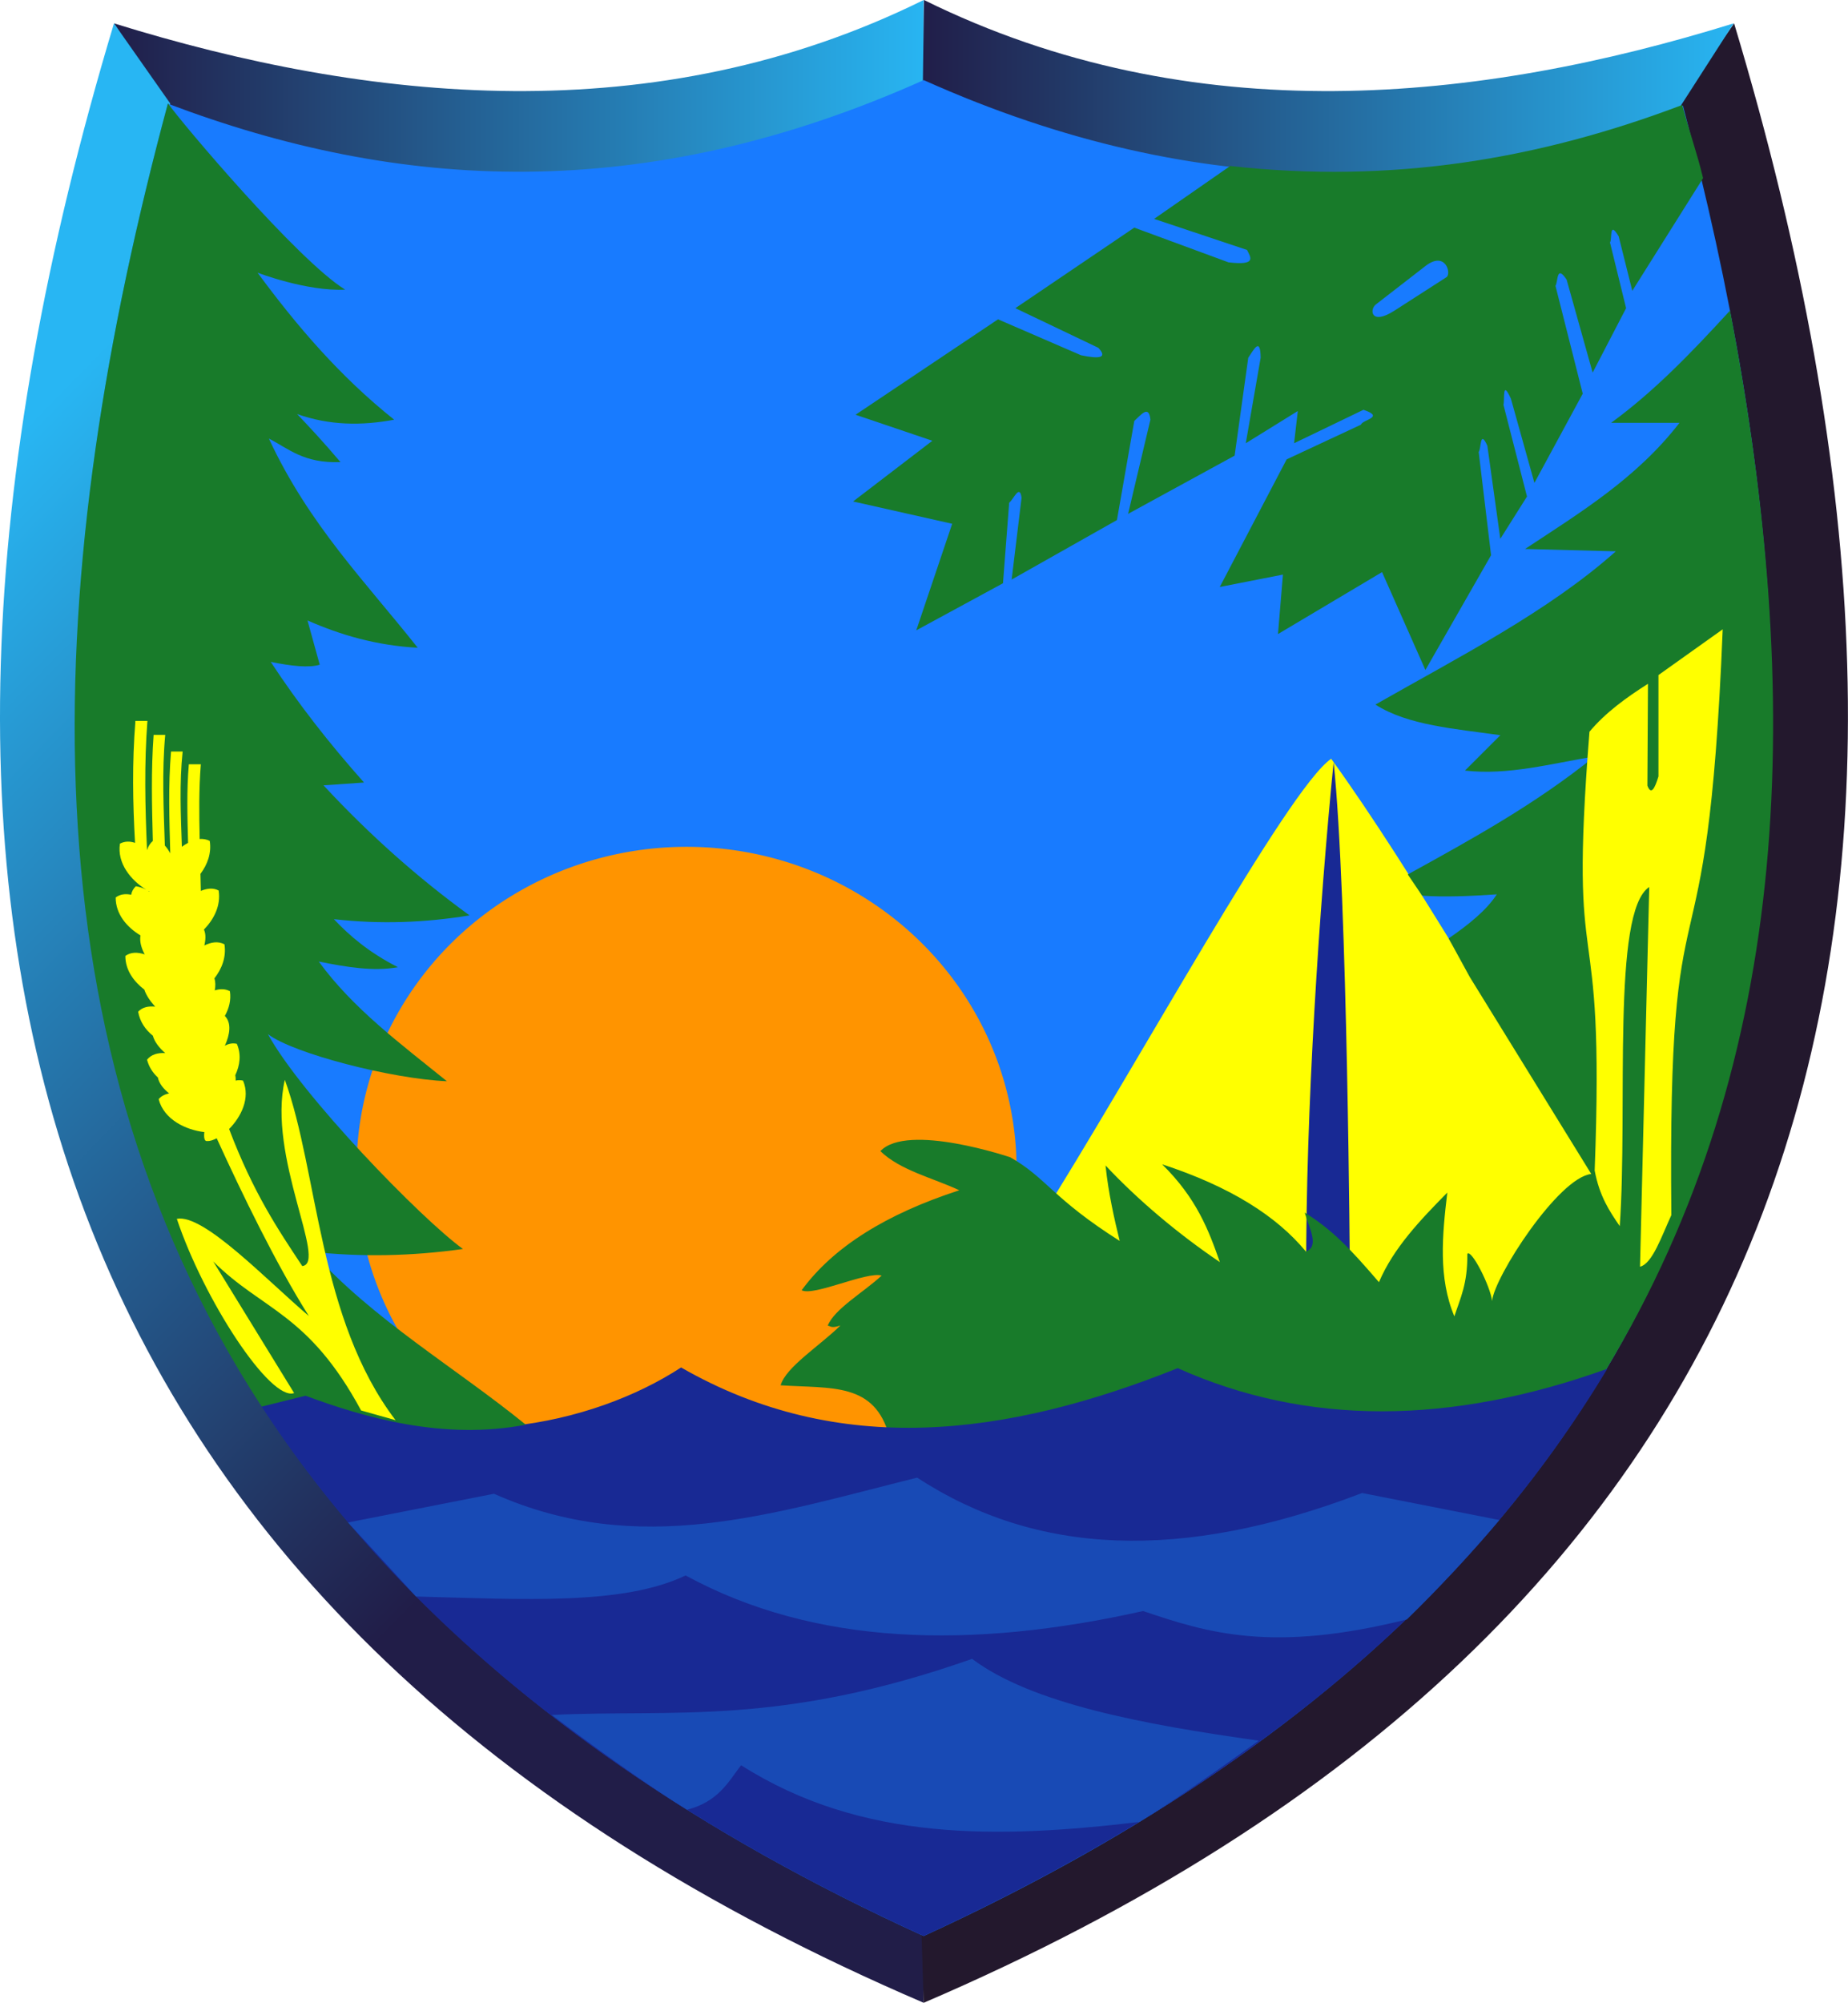 <?xml version="1.0" encoding="UTF-8" standalone="no"?>
<!-- Created with Inkscape (http://www.inkscape.org/) -->
<svg
   xmlns:dc="http://purl.org/dc/elements/1.1/"
   xmlns:cc="http://creativecommons.org/ns#"
   xmlns:rdf="http://www.w3.org/1999/02/22-rdf-syntax-ns#"
   xmlns:svg="http://www.w3.org/2000/svg"
   xmlns="http://www.w3.org/2000/svg"
   xmlns:xlink="http://www.w3.org/1999/xlink"
   xmlns:sodipodi="http://sodipodi.sourceforge.net/DTD/sodipodi-0.dtd"
   xmlns:inkscape="http://www.inkscape.org/namespaces/inkscape"
   id="svg2"
   sodipodi:version="0.32"
   inkscape:version="0.46"
   width="746.839"
   height="809.215"
   version="1.0"
   sodipodi:docname="POL_gmina_Pomiechówek_COA.svg"
   inkscape:output_extension="org.inkscape.output.svg.inkscape">
  <defs
     id="defs5">
    <linearGradient
       id="linearGradient3174">
      <stop
         style="stop-color:#211d48;stop-opacity:1;"
         offset="0"
         id="stop3176" />
      <stop
         style="stop-color:#28b6f3;stop-opacity:1;"
         offset="1"
         id="stop3178" />
    </linearGradient>
    <inkscape:perspective
       sodipodi:type="inkscape:persp3d"
       inkscape:vp_x="0 : 526.18109 : 1"
       inkscape:vp_y="0 : 1000 : 0"
       inkscape:vp_z="744.09448 : 526.18109 : 1"
       inkscape:persp3d-origin="372.04724 : 350.78739 : 1"
       id="perspective9" />
    <linearGradient
       inkscape:collect="always"
       xlink:href="#linearGradient3174"
       id="linearGradient3337"
       gradientUnits="userSpaceOnUse"
       x1="9.738"
       y1="8.77"
       x2="76.106"
       y2="8.77" />
    <linearGradient
       inkscape:collect="always"
       xlink:href="#linearGradient3174"
       id="linearGradient3339"
       gradientUnits="userSpaceOnUse"
       x1="64.298"
       y1="100.851"
       x2="0.536"
       y2="38.749" />
    <linearGradient
       inkscape:collect="always"
       xlink:href="#linearGradient3174"
       id="linearGradient3341"
       gradientUnits="userSpaceOnUse"
       x1="75.128"
       y1="8.77"
       x2="141.496"
       y2="8.77" />
  </defs>
  <sodipodi:namedview
     inkscape:window-height="850"
     inkscape:window-width="1440"
     inkscape:pageshadow="2"
     inkscape:pageopacity="0.0"
     guidetolerance="10.0"
     gridtolerance="10.0"
     objecttolerance="10.0"
     borderopacity="1.0"
     bordercolor="#666666"
     pagecolor="#ffffff"
     id="base"
     showgrid="false"
     showguides="true"
     inkscape:guide-bbox="true"
     inkscape:zoom="0.7700368"
     inkscape:cx="380.23461"
     inkscape:cy="402.60135"
     inkscape:window-x="-8"
     inkscape:window-y="-8"
     inkscape:current-layer="svg2" />
  <g
     id="g3315"
     style="stroke:none"
     transform="matrix(5.006,0,0,5.006,-5.187,-9.093)">
    <g
       id="g3198"
       style="stroke:none">
      <path
         id="path2384"
         style="fill:url(#linearGradient3337);fill-opacity:1;fill-rule:evenodd;stroke:none;stroke-width:1px;stroke-linecap:butt;stroke-linejoin:round;stroke-opacity:1"
         d="M 14.547,10.408 C 32.448,18.095 58.032,17.784 75.632,8.345 L 75.606,1.816 C 53.888,12.541 30.738,10.064 10.238,3.702 L 14.547,10.408 z"
         sodipodi:nodetypes="ccccc" />
      <path
         sodipodi:nodetypes="ccccc"
         d="M 75.606,163.461 L 75.606,157.534 C 12.55,130.105 -4.027,77.121 14.781,10.171 L 10.238,3.702 C -11.903,77.328 4.408,132.914 75.606,163.461 z"
         style="fill:url(#linearGradient3339);fill-opacity:1;fill-rule:evenodd;stroke:none;stroke-width:1px;stroke-linecap:butt;stroke-linejoin:round;stroke-opacity:1"
         id="path2398" />
      <path
         id="path2400"
         style="fill:#23182d;fill-opacity:1;fill-rule:evenodd;stroke:none;stroke-width:1px;stroke-linecap:butt;stroke-linejoin:round;stroke-opacity:1"
         d="M 75.604,163.461 L 75.422,157.594 C 138.477,130.165 155.295,77.121 136.487,10.171 L 141.03,3.702 C 163.17,77.328 146.801,132.914 75.604,163.461 z"
         sodipodi:nodetypes="ccccc" />
      <path
         sodipodi:nodetypes="ccccc"
         d="M 136.687,10.408 C 118.785,18.095 93.142,17.784 75.541,8.345 L 75.628,1.816 C 97.345,12.541 120.496,10.064 140.996,3.702 L 136.687,10.408 z"
         style="fill:url(#linearGradient3341);fill-opacity:1;fill-rule:evenodd;stroke:none;stroke-width:1px;stroke-linecap:butt;stroke-linejoin:round;stroke-opacity:1"
         id="path3172" />
    </g>
    <path
       sodipodi:nodetypes="ccccc"
       d="M 75.606,158.073 C 147.66,124.975 152.351,69.122 136.902,10.348 C 118.339,17.381 98.273,18.431 75.606,8.282 C 52.938,18.431 33.147,17.215 14.585,10.182 C -0.865,67.609 2.474,124.705 75.606,158.073 z"
       style="fill:#187bff;fill-opacity:1;fill-rule:evenodd;stroke:none;stroke-width:1px;stroke-linecap:butt;stroke-linejoin:miter;stroke-opacity:1"
       id="path2386" />
    <g
       id="g3246"
       style="stroke:none">
      <path
         style="fill:#ffff00;fill-opacity:1;fill-rule:evenodd;stroke:none;stroke-width:1px;stroke-linecap:butt;stroke-linejoin:miter;stroke-opacity:1"
         d="M 84.819,100.511 C 92.714,88.026 104.993,65.455 108.502,63.056 C 115.121,72.199 123.17,86.347 130.504,97.992 L 121.603,109.245 C 107.276,109.174 95.582,105.483 84.819,100.511 z"
         id="path3242"
         sodipodi:nodetypes="ccccc" />
      <path
         style="fill:#182994;fill-opacity:1;fill-rule:evenodd;stroke:none;stroke-width:1px;stroke-linecap:butt;stroke-linejoin:miter;stroke-opacity:1"
         d="M 106.486,104.71 C 107.481,104.642 108.461,104.913 110.013,104.78 C 110.013,104.78 109.83,74.061 108.699,63.333 C 107.557,74.862 106.439,91.468 106.486,104.71 z"
         id="path3244"
         sodipodi:nodetypes="cccc" />
    </g>
    <path
       transform="matrix(0.984,0,0,0.978,1.08,2.463)"
       d="M 83.359,96.004 A 27.077,26.62 0 1 1 29.206,96.004 A 27.077,26.62 0 1 1 83.359,96.004 z"
       sodipodi:ry="26.620258"
       sodipodi:rx="27.076605"
       sodipodi:cy="96.004257"
       sodipodi:cx="56.282829"
       id="path3229"
       style="fill:#ff9400;fill-opacity:1;fill-rule:evenodd;stroke:none;stroke-width:1px;stroke-linecap:butt;stroke-linejoin:miter;stroke-opacity:1"
       sodipodi:type="arc" />
    <path
       sodipodi:nodetypes="ccccccccccsscscccccccccccccccccccccccc"
       id="path3225"
       d="M 130.64,112.445 C 145.964,87.157 146.662,57.904 140.699,26.884 C 137.549,30.318 134.6,33.383 131.101,35.944 L 136.619,35.944 C 133.177,40.406 128.612,43.182 124.156,46.123 L 131.481,46.314 C 126.009,51.184 118.872,54.806 112.073,58.682 C 114.696,60.369 118.535,60.636 122.158,61.155 L 119.304,64.009 C 122.792,64.41 126.28,63.442 129.769,62.868 C 124.944,66.757 119.811,69.565 114.684,72.394 L 115.852,74.107 C 117.647,74.23 119.72,74.144 121.872,73.999 C 121.04,75.287 119.601,76.44 117.986,77.554 L 119.684,80.659 L 129.498,96.567 C 126.843,96.851 121.647,104.913 121.492,106.822 C 121.37,105.657 119.815,102.589 119.494,103.016 C 119.522,105.451 118.915,106.615 118.447,108.059 C 117.142,104.952 117.464,101.52 117.877,98.069 C 115.678,100.299 113.527,102.554 112.359,105.3 C 110,102.558 108.58,101.058 106.365,99.686 C 106.721,100.913 107.579,102.419 106.46,102.826 C 104.108,99.974 100.358,97.587 94.853,95.786 C 97.642,98.53 98.613,101.109 99.515,103.682 C 96.145,101.398 92.954,98.721 90.286,95.881 C 90.517,98.127 91.006,100.246 91.428,101.97 C 85.993,98.524 85.529,96.891 82.601,95.223 C 82.601,95.223 74.302,92.408 72.108,94.724 C 73.727,96.283 76.316,96.871 78.482,97.882 C 72.552,99.805 68.288,102.485 65.754,105.952 C 66.724,106.461 71.019,104.408 72.213,104.767 C 70.762,106.115 68.39,107.462 67.86,108.81 C 68.128,108.847 68.113,109.046 68.883,108.796 C 67.251,110.408 64.468,112.155 64.057,113.623 C 68.177,113.898 71.661,113.363 72.835,117.763 C 72.95,119.618 96.454,114.192 95.9,112.435 C 106.146,117.908 117.942,117.301 130.64,112.445 z"
       style="fill:#187b2a;fill-opacity:1;fill-rule:evenodd;stroke:none;stroke-width:0.2;stroke-linecap:butt;stroke-linejoin:miter;stroke-miterlimit:4;stroke-dasharray:none;stroke-opacity:1" />
    <path
       id="path3206"
       style="fill:#182994;fill-opacity:1;fill-rule:evenodd;stroke:none;stroke-width:1px;stroke-linecap:butt;stroke-linejoin:miter;stroke-opacity:1"
       d="M 75.606,158.073 C 103.135,145.366 120.174,129.948 130.796,112.289 C 118.14,116.832 106.555,116.916 96.113,112.24 C 82.272,117.779 68.759,119.501 56.02,112.184 C 48.82,116.884 36.586,119.467 26.172,114.051 L 22.055,115.179 C 32.778,131.715 49.899,146.344 75.606,158.073 z"
       sodipodi:nodetypes="ccccccc" />
    <path
       sodipodi:nodetypes="ccccccccccccccccc"
       d="M 114.614,132.52 C 117.118,130.088 119.938,127.044 122.082,124.496 L 110.999,122.316 C 96.412,127.897 84.693,127.356 75.08,121.075 C 63.357,123.993 52.639,127.591 40.916,122.376 L 29.132,124.696 L 34.62,130.671 C 43.432,130.902 51.349,131.382 56.384,128.97 C 66.827,134.654 79.433,134.95 93.316,131.842 C 98.569,133.62 103.756,135.227 114.614,132.52 z M 45.58,140.228 C 48.743,142.633 52.881,145.625 56.498,147.883 C 59.025,147.22 59.797,145.68 60.864,144.287 C 70.645,150.509 81.731,150.201 93.023,148.864 C 96.056,147.016 99.936,144.255 102.659,142.304 C 93.302,140.996 84.293,139.298 79.512,135.702 C 63.955,141.174 55.423,139.755 45.58,140.228 z"
       style="fill:#184ab5;fill-opacity:1;fill-rule:evenodd;stroke:none;stroke-width:1px;stroke-linecap:butt;stroke-linejoin:miter;stroke-opacity:1"
       id="path3216" />
    <path
       sodipodi:nodetypes="ccccccccccccccccccccccccc"
       id="path3219"
       d="M 14.595,10.158 C 4.558,47.465 2.264,84.805 22.161,115.343 L 25.699,114.464 C 30.39,116.206 36.807,118.084 43.482,116.803 C 37.882,112.246 31.12,108.306 26.24,102.849 C 30.195,103.28 34.251,103.205 38.409,102.621 C 35.011,100.159 25.363,90.216 22.665,85.28 C 24.68,86.835 32.641,88.891 37.116,89.083 C 33.4,86.077 29.517,83.206 26.772,79.424 C 28.973,79.861 31.16,80.24 33.161,79.88 C 30.853,78.704 29.289,77.379 27.989,76.001 C 31.746,76.429 35.388,76.283 38.942,75.697 C 34.812,72.699 30.877,69.213 27.153,65.201 L 30.423,64.973 C 27.62,61.825 25.088,58.587 22.893,55.237 C 24.564,55.577 25.986,55.732 26.848,55.465 L 25.86,51.891 C 28.553,53.081 31.458,53.918 34.758,54.096 C 30.569,48.798 25.992,44.2 22.741,37.212 C 24.377,38.054 25.558,39.22 28.522,39.113 C 27.094,37.428 26.054,36.324 25.023,35.234 C 27.634,36.16 30.246,36.181 32.857,35.69 C 28.481,32.202 24.994,28.121 21.829,23.825 C 21.829,23.825 25.784,25.346 28.902,25.194 C 25.088,22.853 15.614,11.634 14.595,10.158 z"
       style="fill:#187b2a;fill-opacity:1;fill-rule:evenodd;stroke:none;stroke-width:0.2;stroke-linecap:butt;stroke-linejoin:miter;stroke-miterlimit:4;stroke-dasharray:none;stroke-opacity:1" />
    <path
       d="M 138.526,16.194 C 138.039,14.154 137.38,12.336 136.841,10.288 C 125.295,14.663 113.411,16.672 100.349,15.214 L 94.207,19.483 L 101.708,21.989 C 102.004,22.587 102.532,23.263 100.208,22.989 L 92.607,20.188 L 83.007,26.689 L 89.707,29.889 C 90.467,30.703 89.802,30.803 88.307,30.489 L 81.607,27.589 L 70.106,35.29 L 76.306,37.39 L 69.906,42.29 L 77.906,44.09 L 75.006,52.691 L 82.007,48.891 L 82.507,42.39 C 82.859,42.126 83.356,40.848 83.507,41.99 L 82.707,48.591 L 91.207,43.79 L 92.607,35.79 C 93.157,35.291 93.789,34.463 93.908,35.69 L 92.107,43.29 L 100.708,38.59 L 101.808,30.689 C 102.264,30.018 102.786,28.977 102.808,30.689 L 101.608,37.59 L 105.808,34.99 L 105.508,37.59 L 111.109,34.89 C 112.892,35.495 110.999,35.692 110.909,36.09 L 104.908,38.89 L 99.508,49.191 L 104.608,48.191 L 104.208,52.991 L 112.609,47.991 L 116.109,55.891 L 121.41,46.629 L 120.41,38.29 C 120.625,38.052 120.493,36.421 121.11,37.79 L 122.156,45.306 L 124.31,41.89 L 122.41,34.49 C 122.525,34.041 122.282,32.398 123.01,33.99 L 124.91,40.79 L 128.81,33.59 L 126.61,24.889 C 126.832,24.513 126.679,23.138 127.51,24.389 L 129.61,31.889 L 132.311,26.689 L 131.011,21.389 C 131.202,21.109 130.919,19.566 131.711,20.889 L 132.811,25.289 L 138.526,16.194 z M 116.109,23.289 C 117.747,22.019 118.225,23.922 117.809,24.189 L 113.609,26.889 C 111.705,28.113 111.576,26.802 112.109,26.389 L 116.109,23.289 z"
       style="fill:#187b2a;fill-opacity:1;fill-rule:evenodd;stroke:none;stroke-width:1px;stroke-linecap:butt;stroke-linejoin:miter;stroke-opacity:1"
       id="path3233"
       sodipodi:nodetypes="cccccccccccccccccccccccccccccccccccccccccccccccccccccccccccc" />
    <path
       sodipodi:nodetypes="cccccccccccc"
       id="path3240"
       d="M 129.354,60.873 C 130.661,59.316 132.326,58.118 134.076,57.005 L 134.03,65.225 C 134.328,66.016 134.625,65.471 134.923,64.481 L 134.923,56.3 L 140.11,52.607 C 138.83,84.234 135.657,69.227 135.964,99.886 C 135.169,101.611 134.441,103.798 133.435,104.051 L 134.179,73.407 C 131.13,75.388 132.464,91.249 131.799,100.778 C 130.975,99.579 130.16,98.364 129.774,96.289 C 130.641,73.325 127.621,82.812 129.354,60.873 z"
       style="fill:#ffff00;fill-opacity:1;fill-rule:evenodd;stroke:none;stroke-width:0.3;stroke-linecap:butt;stroke-linejoin:miter;stroke-miterlimit:4;stroke-dasharray:none;stroke-opacity:1" />
    <path
       id="path3252"
       d="M 11.969,60 C 11.695,63.372 11.756,66.624 11.938,69.844 C 11.52,69.697 11.102,69.706 10.719,69.906 C 10.473,71.503 11.615,72.869 12.844,73.625 C 12.586,73.484 12.31,73.394 12,73.344 C 11.798,73.542 11.673,73.762 11.625,74.031 C 11.166,73.936 10.741,73.981 10.375,74.25 C 10.371,75.608 11.289,76.658 12.375,77.312 C 12.299,77.782 12.43,78.314 12.719,78.844 C 12.155,78.659 11.598,78.645 11.156,78.969 C 11.153,80.11 11.832,81.03 12.688,81.688 C 12.839,82.158 13.164,82.618 13.562,83.062 C 13.02,83.007 12.542,83.098 12.188,83.469 C 12.328,84.275 12.774,84.924 13.375,85.406 C 13.508,85.898 13.884,86.385 14.375,86.812 C 13.778,86.774 13.253,86.915 12.906,87.344 C 13.06,87.933 13.365,88.395 13.781,88.781 C 13.875,89.248 14.217,89.688 14.688,90.062 C 14.363,90.135 14.058,90.267 13.844,90.531 C 14.273,92.182 16.039,93.012 17.531,93.188 C 17.479,93.675 17.551,93.966 17.781,93.906 C 17.994,93.923 18.255,93.827 18.531,93.688 C 20.594,98.206 23.336,103.866 25.969,108.031 C 22.488,105.065 17.468,99.765 15.312,100.188 C 17.49,106.711 22.856,114.938 24.781,114.25 L 18.25,103.625 C 22.219,107.588 25.927,107.763 30.188,115.656 L 32.969,116.438 C 26.737,108.263 26.723,96.367 24.031,88.969 C 22.593,95.147 27.506,103.782 25.438,104 C 23.47,101.033 21.498,98.109 19.531,92.938 C 20.491,91.972 21.268,90.44 20.656,89.031 C 20.456,88.985 20.251,88.985 20.062,89.031 C 20.071,88.874 20.058,88.737 20.031,88.594 C 20.405,87.796 20.527,86.916 20.156,86.062 C 19.814,85.984 19.492,86.047 19.188,86.219 C 19.598,85.308 19.744,84.383 19.188,83.812 C 19.522,83.208 19.706,82.54 19.594,81.812 C 19.214,81.614 18.789,81.616 18.375,81.75 C 18.44,81.402 18.439,81.07 18.344,80.781 C 18.948,80.006 19.315,79.059 19.156,78.031 C 18.644,77.763 18.09,77.852 17.531,78.125 C 17.642,77.661 17.666,77.204 17.5,76.844 C 18.311,76.003 18.876,74.908 18.688,73.688 C 18.232,73.449 17.747,73.518 17.25,73.719 C 17.244,73.261 17.23,72.801 17.219,72.344 C 17.787,71.584 18.122,70.68 17.969,69.688 C 17.712,69.553 17.432,69.513 17.156,69.531 C 17.11,67.524 17.088,65.507 17.25,63.5 L 16.281,63.5 C 16.101,65.613 16.163,67.731 16.219,69.844 C 16.049,69.935 15.885,70.032 15.719,70.156 C 15.629,67.594 15.511,65.031 15.781,62.469 L 14.844,62.469 C 14.611,65.208 14.708,67.948 14.781,70.688 C 14.658,70.464 14.52,70.248 14.344,70.062 C 14.248,67.078 14.1,64.109 14.375,61.125 L 13.438,61.125 C 13.227,64.033 13.3,66.851 13.375,69.688 C 13.157,69.877 12.991,70.134 12.906,70.438 C 12.749,66.89 12.675,63.38 12.938,60 L 11.969,60 z M 13,73.719 C 13.031,73.736 13.063,73.733 13.094,73.75 C 13.091,73.759 13.096,73.772 13.094,73.781 C 13.064,73.761 13.031,73.738 13,73.719 z"
       style="fill:#ffff00;fill-opacity:1;fill-rule:evenodd;stroke:none;stroke-width:0.223;stroke-linecap:butt;stroke-linejoin:miter;stroke-miterlimit:4;stroke-dasharray:none;stroke-opacity:1" />
    <path
       id="path3250"
       style="fill:none;fill-opacity:1;fill-rule:evenodd;stroke:none;stroke-width:1px;stroke-linecap:butt;stroke-linejoin:miter;stroke-opacity:1"
       d="M 75.606,158.073 C 147.66,124.975 152.651,68.942 137.202,10.168 C 118.64,17.201 98.273,18.431 75.606,8.282 C 52.938,18.431 32.841,17.47 14.279,10.437 C -1.171,67.864 2.474,124.705 75.606,158.073 z"
       sodipodi:nodetypes="ccccc" />
  </g>
</svg>
